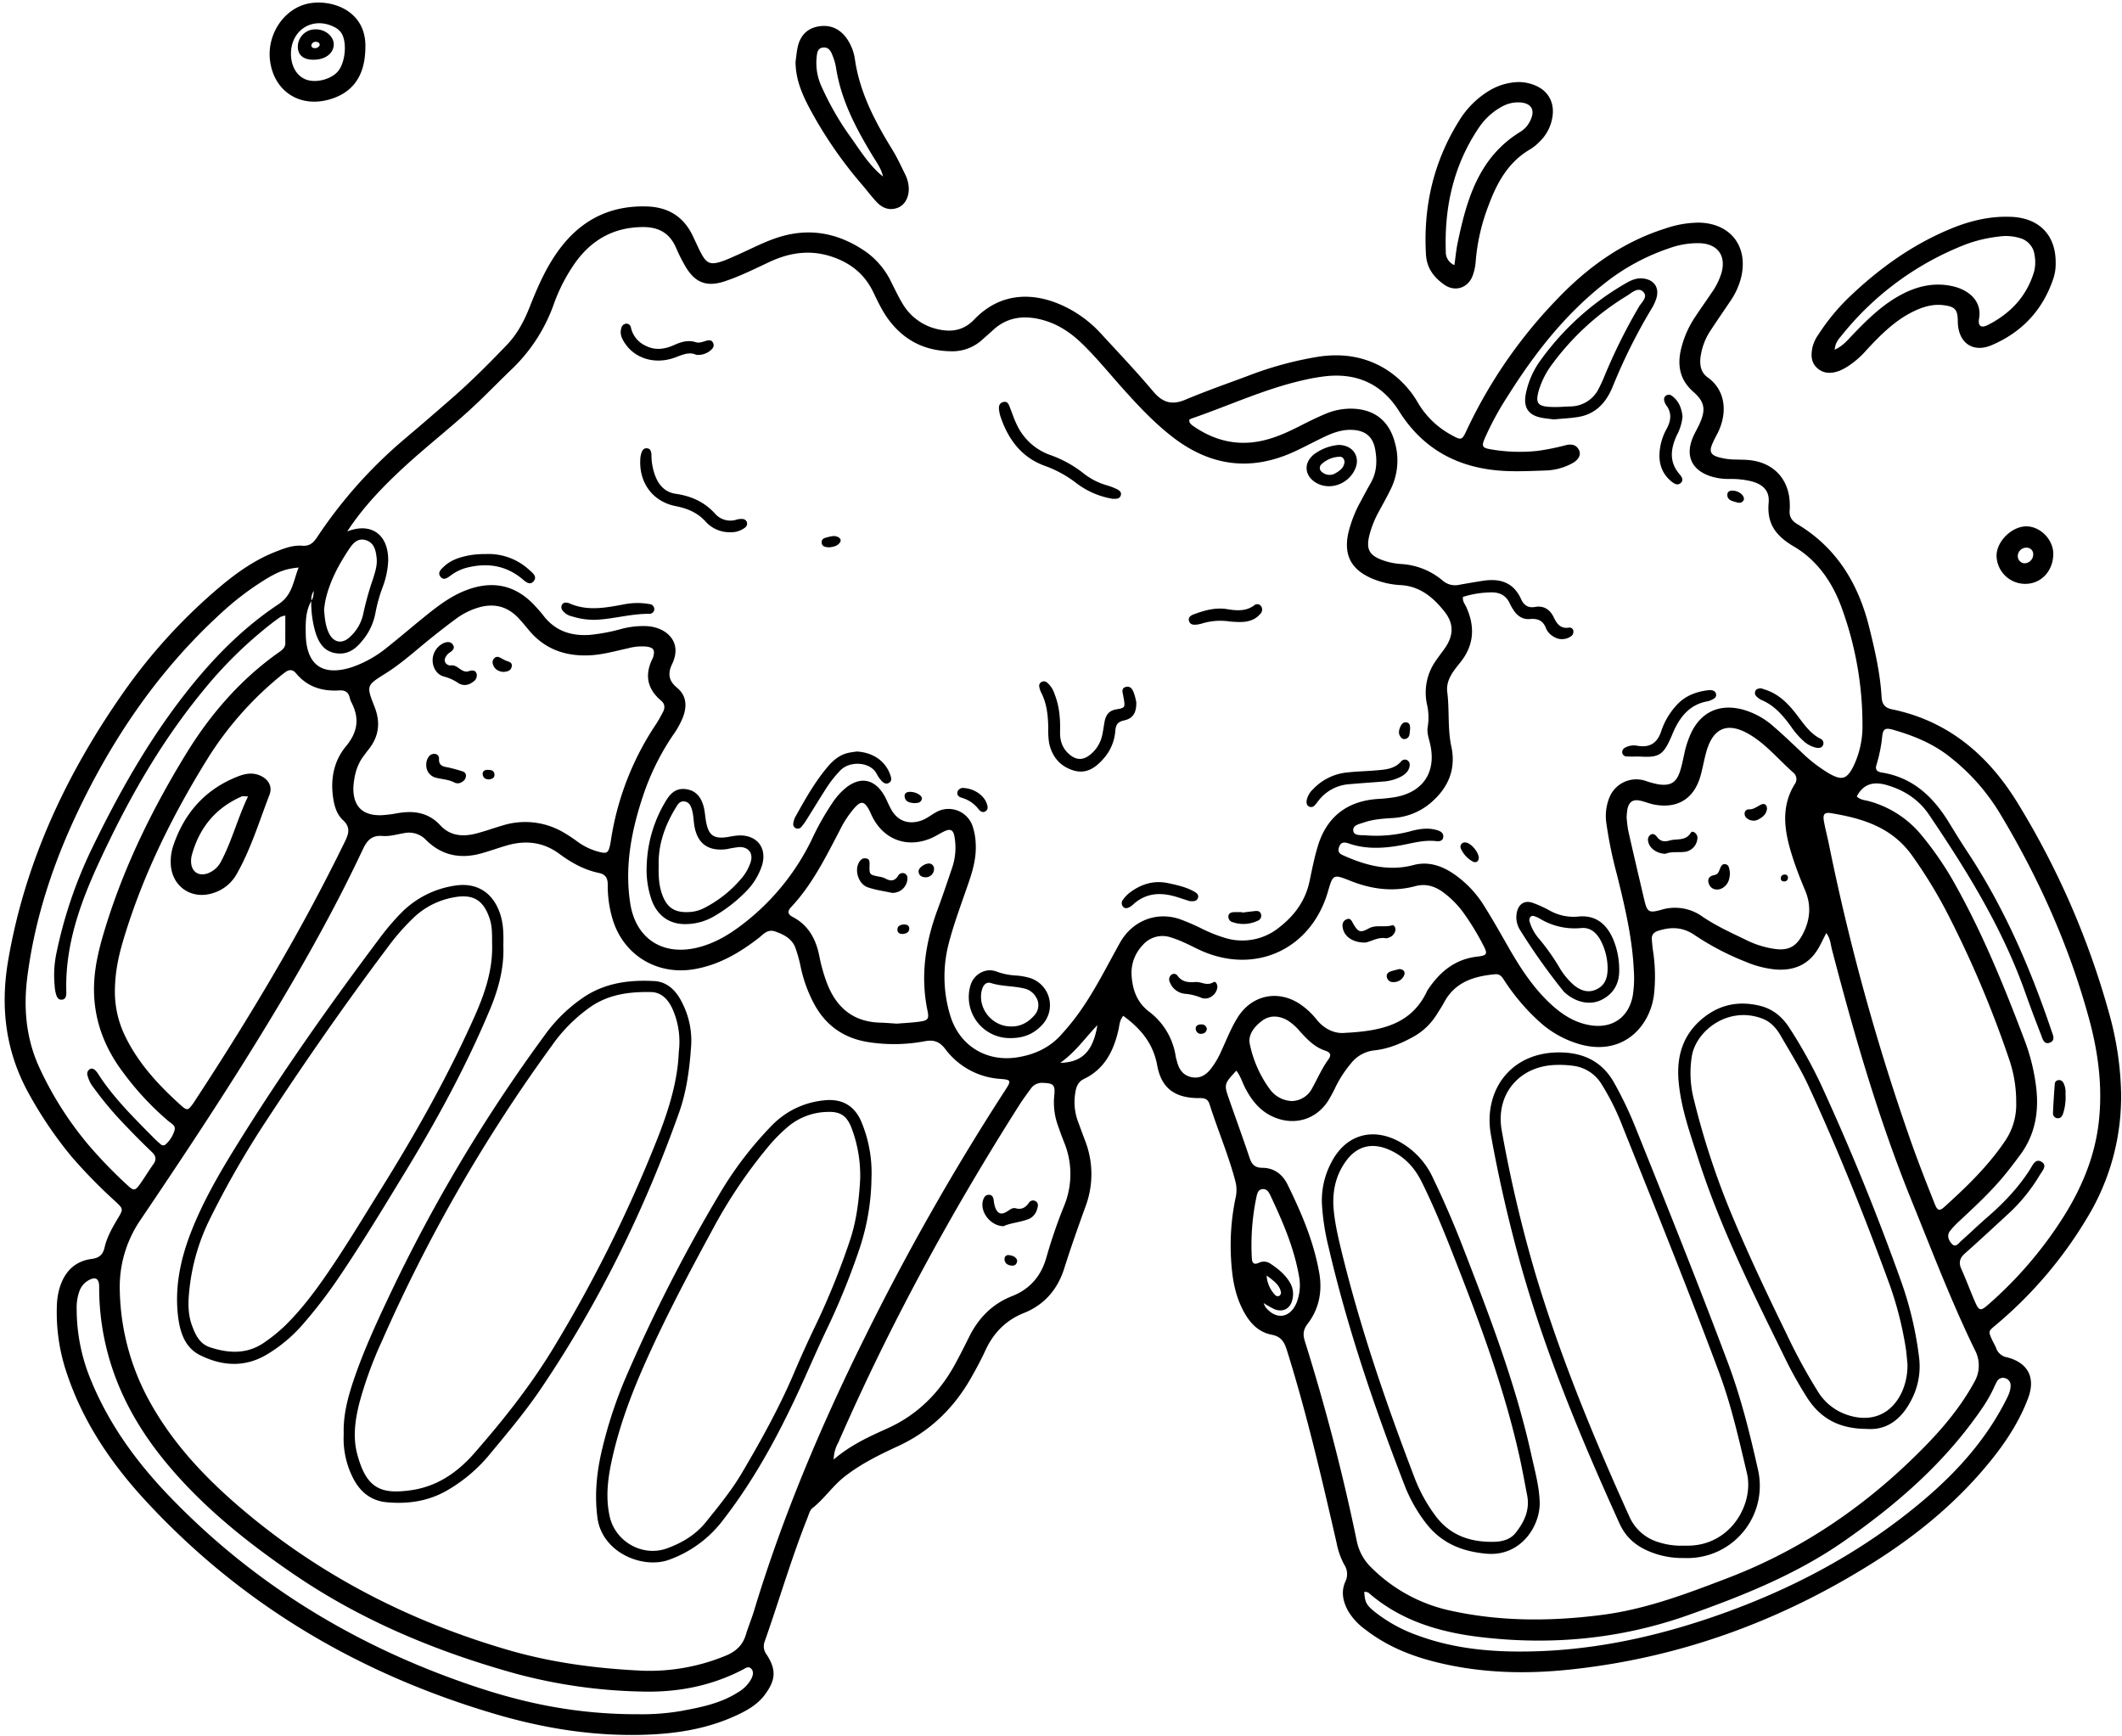 <?xml version="1.0" encoding="UTF-8"?>
<!DOCTYPE svg PUBLIC '-//W3C//DTD SVG 1.0//EN'
          'http://www.w3.org/TR/2001/REC-SVG-20010904/DTD/svg10.dtd'>
<svg height="741.3" preserveAspectRatio="xMidYMid meet" version="1.0" viewBox="-2.0 -1.1 906.3 741.3" width="906.3" xmlns="http://www.w3.org/2000/svg" xmlns:xlink="http://www.w3.org/1999/xlink" zoomAndPan="magnify"
><g data-name="Layer 2"
  ><g
    ><g id="change1_1"
      ><path d="M477.733,432.701c-1.607,1.967-1.594,4.033-2.028,5.937-2.059,9.04-5.916,16.794-14.787,21.042-2.394,1.146-3.293,3.29-3.628,5.723a23.996,23.996,0,0,0,.898,11.835c1.074,2.896,2.114,5.805,3.221,8.688a39.343,39.343,0,0,1,.188,28.268c-3.147,8.716-6.248,17.44-9.032,26.282-2.825,8.973-8.411,15.601-17.292,19.151-7.656,3.06-12.944,8.462-16.387,15.902-1.905,4.117-4.051,8.136-6.31,12.072-7.346,12.8-17.5,22.621-30.993,28.854-7.915,3.656-15.685,7.457-22.682,12.88-5.236,4.058-8.83,9.622-13.99,13.677-1.025.805-1.418,2.491-1.952,3.832-6.933,17.401-12.151,35.397-18.366,53.047a5.761,5.761,0,0,0,.827,5.573c4.185,6.423,3.915,10.773-.628,16.988-3.351,4.585-8.162,7.145-13.155,9.393-12.659,5.699-26.117,7.601-39.831,7.918-21.076.487-41.68-2.848-61.83-8.75-58.096-17.017-108.634-46.624-149.856-91.3-14.65-15.877-26.66-33.576-33.576-54.321a80.552,80.552,0,0,1-4.27-28.418A31.373,31.373,0,0,1,23.307,549.43c2.012-7.091,6.311-11.898,13.832-12.903,3.229-.431,4.806-1.792,5.522-4.89,1.032-4.466,3.286-8.434,5.63-12.348,2.447-4.087,2.395-4.124-.965-7.284a223.612,223.612,0,0,1-18.679-19.067A173.334,173.334,0,0,1,10.572,466.407C.422,448.343-1.982,429.259,1.5,408.973c7.219-42.05,24.841-79.559,49.099-114.217a236.914,236.914,0,0,1,38.954-43.225c7.852-6.813,16.115-13.027,25.891-16.906,3.733-1.481,7.572-2.997,11.592-2.68,3.348.264,4.899-1.36,6.497-3.776a198.798,198.798,0,0,1,37.647-42.13q10.189-8.632,20.235-17.434c8.081-7.059,15.625-14.677,23.057-22.408,4.486-4.667,7.376-10.197,9.756-16.207,3.741-9.445,7.815-18.792,14.353-26.776,9.279-11.329,21.267-16.64,35.862-16.14,8.748.299,15.276,4.164,19.212,12.102,1.291,2.604,2.416,5.293,3.78,7.857,2.347,4.413,4.031,5.098,8.861,3.493,2.405-.799,4.708-1.917,7.033-2.944,5.813-2.567,11.429-5.592,17.538-7.47,13.509-4.153,25.842-1.48,37.21,6.486a34.004,34.004,0,0,1,10.645,12.913c1.477,2.917,2.873,5.886,4.54,8.692a23.264,23.264,0,0,0,15.336,11.309c5.929,1.361,11.079.442,15.463-4.147,11.443-11.978,25.92-11.838,39.05-5.382a51.214,51.214,0,0,1,15.15,11.428c7.503,8.156,15.147,16.201,22.282,24.671,3.998,4.746,7.955,5.938,13.719,3.51,8.7-3.664,17.63-6.786,26.482-10.084a150.87,150.87,0,0,1,30.448-8.294c10.225-1.52,19.909-.102,28.823,5.451a41.229,41.229,0,0,1,13.734,14.497,37.059,37.059,0,0,0,14.482,13.68c3.834,2.121,4.228,2.017,6.082-2.003a206.767,206.767,0,0,1,38.826-56.285C676.106,112.98,691.065,102.22,709.221,96.493a44.667,44.667,0,0,1,14.433-2.519c13.401.292,21.004,10.033,18.047,23.121a31.09,31.09,0,0,1-4.679,10.38c-2.72,4.082-5.543,8.097-8.214,12.211a26.835,26.835,0,0,0-4.568,12.121c-.316,3.291.301,6.258,3.097,8.25,7.655,5.454,8.684,15.129,4.146,24.045a46.589,46.589,0,0,0-2.38,4.899c-1.008,2.734-.349,4.098,2.419,5a26.656,26.656,0,0,0,7.522,1.141c2.179.064,4.373.037,6.532.293,10.052,1.195,16.428,8.135,16.819,18.211a26.742,26.742,0,0,1-.041,3.269c-.225,2.678.987,4.444,3.233,5.788,16.77,10.034,26.049,25.332,30.69,43.863,2.474,9.878,4.745,19.801,5.348,30.004.176,2.98,1.344,4.604,4.375,5.226,24.01,4.929,41.078,19.503,53.562,39.761a349.405,349.405,0,0,1,39.113,89.639,136.685,136.685,0,0,1,5.229,33.856,99.569,99.569,0,0,1-14.549,54.008A179.576,179.576,0,0,1,850.263,564.86c-3.075,2.586-3.102,2.57-1.404,6.293.528,1.157,1.221,2.245,1.672,3.428a5.984,5.984,0,0,0,4.66,3.954c9.007,2.308,12.273,8.749,9.026,17.403-3.678,9.804-9.313,18.478-15.843,26.581-14.063,17.451-31.106,31.549-49.958,43.457-39.959,25.24-83.313,41.083-130.438,45.961-19.636,2.033-39.201,1.375-58.436-3.701-10.294-2.716-19.919-6.857-28.384-13.426a26.466,26.466,0,0,1-7.361-7.932c-2.232-4.037-3.113-8.223-1.217-12.533a7.246,7.246,0,0,0-.422-7.199,31.896,31.896,0,0,1-3.27-9.203c-6.336-27.627-12.739-55.236-21.219-82.317-1.137-3.629-2.453-5.958-6.58-6.753-6.189-1.192-9.888-5.76-12.567-11.179-3.376-6.826-4.393-14.202-4.769-21.676a99.157,99.157,0,0,1,1.935-25.481,14.695,14.695,0,0,0-.007-6.964c-2.927-11.285-7.559-21.99-11.068-33.072-.65-2.053-1.81-2.684-4.027-2.659-10.503.115-16.496-3.913-18.348-13.979C490.514,444.484,485.248,438.209,477.733,432.701ZM536.57,553.084l.025-.021q.532,1.106,1.065,2.212a8.825,8.825,0,0,0,.929,1.946c4.491,5.45,10.369,4.577,13.13-1.888a20.487,20.487,0,0,0,1.019-11.787c-2.138-12.078-7.022-23.228-12.205-34.244-.612-1.301-1.488-2.705-3.179-2.607-2.085.121-2.42,1.96-2.764,3.532a100.325,100.325,0,0,0-1.968,25.438c.078,2.026.385,3.755,3.194,2.434a4.859,4.859,0,0,1,4.725.411c3.491,2.307,6.734,4.964,8.742,8.754a9.565,9.565,0,0,1,.607,6.911c-.907,3.654-4.031,5.25-7.558,3.814a40.468,40.468,0,0,1-4.723-2.666Q537.089,554.203,536.57,553.084Zm-404.48-301.962a6.322,6.322,0,0,0-1.082,4.349c-2.587,4.463-2.502,9.43-2.418,14.302.227,13.166,7.232,18.081,19.747,14.029a48.713,48.713,0,0,0,15.12-8.524c5.13-4.056,10.092-8.325,15.172-12.445,5.794-4.699,11.647-9.337,18.744-11.988,11.01-4.112,20.701-2.176,28.844,6.491,1.367,1.455,2.71,2.948,3.928,4.527,5.028,6.517,11.834,8.721,19.746,8.164A78.325,78.325,0,0,0,263.27,267.519a36.034,36.034,0,0,1,11.335-1.213c7.701.551,15.116,6.451,10.439,16.21-1.923,4.014-1.469,7.13,2.105,10.069,4.026,3.311,4.311,7.744,2.614,12.425a37.894,37.894,0,0,1-4.495,8.079,105.648,105.648,0,0,0-12.517,25.346c-5.024,14.96-8.019,30.223-5.603,46.078,2.293,15.046,13.572,22.571,28.379,19.134,6.863-1.593,12.859-4.977,18.436-9.125a101.014,101.014,0,0,0,30.681-36.988,114.245,114.245,0,0,1,9.112-16.118,28.305,28.305,0,0,1,5.888-6.386c5.785-4.354,11.356-3.492,15.389,2.556,1.399,2.098,2.262,4.545,3.474,6.775,2.77,5.093,7.394,6.822,12.908,4.978,2.286-.765,4.098-2.319,6.157-3.453a10.825,10.825,0,0,1,15.919,6.136,26.209,26.209,0,0,1,1.219,6.959c.338,5.369-.879,10.46-2.563,15.494-2.997,8.958-6.441,17.769-8.839,26.924a56.557,56.557,0,0,0,.555,31.215c3.891,12.852,15.429,19.923,28.671,17.812,7.178-1.144,13.541-3.977,18.556-9.493a104.511,104.511,0,0,0,7.578-9.28c6.814-9.479,11.964-19.932,17.624-30.083,5.189-9.307,15.345-13.546,25.502-10.188a89.591,89.591,0,0,1,9.494,4.101,63.486,63.486,0,0,0,10.118,4.008,25.033,25.033,0,0,0,23.113-4.683c6.502-5.088,11.088-11.422,12.805-19.668,1.037-4.978,2.037-9.986,3.497-14.848,3.753-12.503,12.499-19.285,25.493-20.192a71.013,71.013,0,0,0,7.576-.799c11.974-2.146,17.616-10.734,14.937-22.611-.559-2.477-1.525-4.953-1.034-7.504a24.886,24.886,0,0,0-.384-9.725,23.606,23.606,0,0,1,4.004-18.651c1.133-1.646,2.354-3.23,3.516-4.856,3.966-5.549,4.149-10.734-.101-16.021-4.752-5.913-10.306-10.672-18.54-11.159a36.354,36.354,0,0,1-12.68-2.98c-8.501-3.784-11.667-9.778-9.839-18.86a53.186,53.186,0,0,1,5.525-14.173c1.353-2.573,2.73-5.135,4.172-7.659,2.583-4.519,2.754-9.372,1.87-14.293-.985-5.483-4.237-8.067-9.811-8.331-4.336-.206-8.232,1.229-12.025,3.037-4.263,2.033-8.425,4.282-12.714,6.256-18.44,8.487-35.638,6.269-51.697-6.031-8.131-6.227-15.051-13.67-21.838-21.258-5.692-6.365-11.075-13.01-17.228-18.954-4.917-4.75-10.512-8.415-17.188-10.12-7.662-1.956-14.791-1.093-20.835,4.566-1.459,1.366-2.993,2.65-4.475,3.991a18.835,18.835,0,0,1-13.462,4.939c-11.122-.168-19.983-4.648-26.607-13.587-2.726-3.679-4.612-7.818-6.605-11.897-3.829-7.838-10.139-12.604-18.348-15.15-9.022-2.797-17.603-1.38-25.945,2.531-6.252,2.931-12.433,6.036-19,8.219-7.584,2.521-12.559.723-16.655-6.083a71.718,71.718,0,0,1-4.183-8.26c-2.733-6.252-7.391-8.861-14.212-8.813-12.277.086-21.653,5.327-28.721,15.071a74.056,74.056,0,0,0-9.262,17.853A71.388,71.388,0,0,1,217.05,156.097c-4.859,4.646-9.56,9.456-14.402,14.12-10.086,9.714-21.242,18.214-31.555,27.669-9.258,8.488-17.966,17.479-24.861,28.067l-.053-.051c10.293-4.11,17.796,1.216,17.621,12.543a36.461,36.461,0,0,1-2.358,11.153,67.216,67.216,0,0,0-3.087,11.006,25.692,25.692,0,0,1-5.814,12.141c-2.906,3.616-6.448,5.923-11.305,5.076-4.987-.869-7.178-4.611-8.527-8.949a45.506,45.506,0,0,1-1.777-13.462c1.034-1.279.953-2.839,1.098-4.345l.179-.443ZM272.612,712.382a85.25,85.25,0,0,0,35.659-6.562c4.109-1.739,6.953-4.431,8.269-8.776,1.052-3.475,2.469-6.839,3.521-10.314,12.142-40.119,28.405-78.579,46.981-116.08a1047.614,1047.614,0,0,1,60.538-106.585c2.373-3.647,2.189-4.076-2.158-4.406A31.959,31.959,0,0,1,401.7,446.849c-2.494-3.225-4.949-4.021-8.81-3.277a70.677,70.677,0,0,1-23.326.463c-10.659-1.497-18.586-6.792-23.769-16.249a59.599,59.599,0,0,1-5.791-15.807,59.782,59.782,0,0,0-2.316-8.386c-1.492-3.889-4.914-5.611-8.634-6.908-3.284-1.145-5.048,1.262-7.139,2.874-8.3,6.396-17.163,11.554-27.717,13.273-16.032,2.612-30.369-6.424-34.743-22.034a49.776,49.776,0,0,1-1.894-14.003c.029-2.721-.811-4.492-3.696-5.086-6.357-1.308-11.866-4.403-17.042-8.224-6.789-5.012-14.315-5.856-22.283-3.553-3.664,1.059-7.258,2.36-10.93,3.39-8.919,2.502-16.951.954-23.637-5.705a10.088,10.088,0,0,0-9.439-2.924c-3.043.513-6.157,1.466-9.152,1.209-4.782-.41-6.707,2.076-8.493,5.876-13.388,28.49-29.073,55.72-45.59,82.487-15.747,25.52-32.342,50.495-49.124,75.333a50.704,50.704,0,0,0-9.005,30.739A101.937,101.937,0,0,0,62.35,598.201c10.007,17.843,23.913,32.38,39.403,45.492,33.4,28.272,71.496,47.68,113.394,59.862C233.917,709.014,253.15,711.483,272.612,712.382ZM622.82,253.805c-.209,1.962.762,2.927,1.287,4.052,3.969,8.495,3.554,16.538-2.466,23.991-3.005,3.72-6.16,7.561-5.517,12.632.98,7.724.082,15.544,1.737,23.236,1.91,8.881-.773,16.501-7.372,22.739a27.411,27.411,0,0,1-17.566,7.771c-4.174.263-8.37.52-12.348,1.897-1.934.669-5.006,1.121-4.583,3.668.341,2.053,3.287,1.706,5.225,1.832a56.467,56.467,0,0,0,18.903-1.669c3.859-1.068,7.829-1.745,11.815-.491,1.47.462,2.779,1.309,2.454,3.073-.293,1.591-1.768,1.714-3.054,1.563-5.177-.608-10.058.884-15.06,1.785-7.359,1.326-14.804,1.76-22.072-.733-1.966-.675-3.534-.838-4.321,1.569-.817,2.502.918,3.076,2.669,3.843,9.35,4.093,18.865,6.475,29.125,3.755,6.002-1.591,11.485.056,16.586,3.357a45.794,45.794,0,0,1,13.844,14.454c3.474,5.536,6.689,11.237,9.933,16.915,4.974,8.706,10.356,17.112,17.684,24.071,5.086,4.829,10.764,8.642,17.927,9.678,9.177,1.328,16.066-3.593,17.707-12.766a48.433,48.433,0,0,0,.436-10.87c-.661-13.883-3.872-27.312-7.191-40.72a182.163,182.163,0,0,1-4.514-21.865,21.183,21.183,0,0,1,1.333-11.219,12.37,12.37,0,0,1,15.298-7.012,37.925,37.925,0,0,0,5.768,1.54c5.077.68,7.492-.835,9.07-5.674.785-2.409,1.249-4.926,1.802-7.407a41.757,41.757,0,0,1,2.862-8.791c4.216-8.939,11.892-12.568,21.545-10.246a32.951,32.951,0,0,1,13.78,7.443c3.993,3.431,7.79,7.091,11.629,10.697a63.542,63.542,0,0,0,12.037,9.321c5.457,3.087,7.568,2.462,10.375-3.063a39.409,39.409,0,0,0,3.868-17.959,145.28,145.28,0,0,0-8.664-49.146c-3.872-10.99-10.38-20.75-20.561-26.729-7.617-4.474-11.671-9.611-10.843-18.706.466-5.115-2.392-7.899-7.491-9.216a36.898,36.898,0,0,0-9.193-.963,25.412,25.412,0,0,1-8.578-1.306c-7.559-2.697-10.25-8.495-7.28-16.012.865-2.188,2.131-4.214,3.094-6.367,2.667-5.966,2.146-9.249-2.719-13.53-5.359-4.716-6.829-10.444-5.48-17.214a41.902,41.902,0,0,1,6.374-14.945c2.3-3.488,4.738-6.884,7.056-10.36a28.977,28.977,0,0,0,4.077-8.284c2.014-7.295-1.562-12.265-9.04-12.66a35.565,35.565,0,0,0-13.365,2.177,91.082,91.082,0,0,0-26.766,14.369c-17.346,13.437-30.616,30.4-42.18,48.822a126.331,126.331,0,0,0-9.852,18.196c-1.306,3.116-.888,3.827,2.412,4.41a72.148,72.148,0,0,0,20.082.726,98.184,98.184,0,0,0,12.27-2.47c2.234-.523,4.432-.285,5.591,2.14.952,1.994-.12,4.1-2.946,5.643a25.44,25.44,0,0,1-11.493,3.052c-5.627.181-11.273.465-16.888.209-19.391-.885-34.948-8.732-45.508-25.517-7.182-11.416-17.646-16.345-31.013-14.998a84.128,84.128,0,0,0-10.188,1.791c-16.374,3.728-31.583,10.868-47.382,16.285a5.418,5.418,0,0,0-1.075.58c.111.774.077.998.172,1.121a5.722,5.722,0,0,0,1.075,1.203c9.034,6.421,18.916,9.026,29.91,6.61,5.915-1.3,11.327-3.845,16.68-6.579,3.394-1.733,6.827-3.412,10.34-4.883a27.595,27.595,0,0,1,11.15-2.233c9.712.153,16.083,5.156,18.533,14.544a27.698,27.698,0,0,1-1.701,19.658c-1.505,3.103-3.192,6.119-4.841,9.151a43.632,43.632,0,0,0-4.46,11.092c-1.28,5.618.105,8.122,5.43,10.149a28.51,28.51,0,0,0,7.965,1.732,30.266,30.266,0,0,1,17.954,7.043,7.986,7.986,0,0,0,7.074,1.855c3.394-.611,6.793-1.2,10.201-1.722,7.157-1.097,12.987.606,16.229,7.765,1.159,2.559,2.938,3.966,6.034,3.409,3.718-.668,6.37,1.138,7.935,4.398,1.359,2.833,2.914,5.022,6.562,4.43a1.61,1.61,0,0,1,1.845,1.582,2.343,2.343,0,0,1-1.243,2.263,6.594,6.594,0,0,1-7.22.004,7.238,7.238,0,0,1-3.237-3.588c-1.243-3.222-3.444-4.237-6.814-3.929-3.145.287-5.565-1.35-7.203-4.055a20.667,20.667,0,0,1-1.347-2.367c-1.695-3.879-4.74-5.179-8.795-4.943A41.979,41.979,0,0,0,622.82,253.805ZM777.991,397.351c-1.075,2.118-1.936,3.883-2.856,5.616-4.058,7.64-10.573,10.63-18.986,9.928a43,43,0,0,1-12.611-3.29A113.322,113.322,0,0,1,721.841,398.265c-5.058-3.479-9.978-3.647-15.478-1.917-2.102.661-3.062,1.77-2.865,3.906.15,1.627.27,3.261.528,4.872a71.59,71.59,0,0,1,.501,17.397c-1.176,13.945-12.681,27.528-31.52,22.404a43.363,43.363,0,0,1-17.89-10.031,89.566,89.566,0,0,1-14.427-16.99c-.98-1.475-1.802-3.174-4.133-2.959-9.053.836-17.144,3.321-21.815,12.075-.939,1.76-2.062,3.423-3.12,5.117a27.336,27.336,0,0,1-10.187,9.622c-5.139,2.826-10.516,5.051-16.372,5.685a14.717,14.717,0,0,0-10.142,5.667,50.539,50.539,0,0,0-6.28,9.533,69.868,69.868,0,0,1-3.321,6.251c-5.236,8.156-14.453,10.851-23.354,7.022-5.665-2.436-9.22-6.872-12.011-12.136-1.325-2.498-2.07-5.33-3.917-7.656-5.242,5.639-5.313,5.856-3.13,12.102,2.936,8.403,5.989,16.766,8.812,25.206.931,2.784,2.301,4.159,5.413,4.174,5.01.024,8.612,2.734,10.772,7.132,5.939,12.094,11.241,24.445,13.554,37.831,1.36,7.87-.091,15.305-4.983,21.669-1.96,2.549-2.042,4.698-1.147,7.496a880.985,880.985,0,0,1,22.177,85.417,21.664,21.664,0,0,0,6.236,11.224,68.07,68.07,0,0,0,34.045,18.404c21.389,4.667,42.893,4.535,64.494,1.748,18.752-2.419,36.202-9.065,53.709-15.766,32.143-12.303,59.724-31.358,83.712-55.766,8.275-8.419,15.853-17.503,21.56-27.966a13.983,13.983,0,0,0,.228-13.565c-10.118-20.763-18.324-42.344-26.998-63.715-14.172-34.913-24.606-71.041-34.098-107.456C779.828,402.105,779.772,399.68,777.991,397.351ZM47.068,422.483a43.234,43.234,0,0,0,4.42,18.986c5.662,11.636,14.293,20.919,23.789,29.455,2.651,2.383,3.045,2.166,5.089-.605.43-.584.805-1.208,1.203-1.815,14.027-21.415,27.518-43.162,40.141-65.436q12.487-22.034,23.609-44.793c1.685-3.438,2.422-6.162-.855-9.165-2.434-2.231-3.517-5.483-4.066-8.762-1.387-8.28.005-16.282,5.294-22.649,5.137-6.184,5.951-12.058,2.365-18.924a9.45,9.45,0,0,1-.717-2.054c-.594-2.341-2.103-3.124-4.443-2.98-7.279.448-13.659-1.499-18.47-7.319-1.479-1.789-3.068-1.631-4.746-.346-.864.662-1.723,1.333-2.559,2.03a143.979,143.979,0,0,0-30.397,34.666c-14.788,23.822-27.234,48.804-35.496,75.717C48.984,405.798,47.091,413.166,47.068,422.483Zm101.869-87.629c-.294,8.324,3.858,12.513,12.232,12.167a58.595,58.595,0,0,0,7.008-.915c6.833-1.12,12.919-.134,17.921,5.288,4.136,4.484,9.548,4.908,15.131,3.493,3.866-.98,7.628-2.365,11.462-3.48a32.328,32.328,0,0,1,25.793,2.86,69.031,69.031,0,0,1,6.355,4.198,26.978,26.978,0,0,0,8.814,4.169c3.52.945,4.132.554,4.913-2.876.161-.707.257-1.429.37-2.147a122.2,122.2,0,0,1,19.183-49.357c1.103-1.658,2.05-3.425,2.987-5.186.947-1.779.952-3.525-.713-4.921-6.007-5.041-7.151-11.052-3.682-18.021a4.987,4.987,0,0,0,.366-1.025c.646-2.625.003-3.622-2.795-4.059a22.11,22.11,0,0,0-8.092.723c-5.498,1.181-10.925,2.771-16.591,3.001-10.19.413-18.947-2.647-25.643-10.665-1.512-1.81-3.002-3.648-4.626-5.354-4.888-5.136-10.768-6.363-17.449-4.254a31.098,31.098,0,0,0-9.173,4.695q-5.687,4.21-11.188,8.67c-6.202,5.029-12.123,10.42-18.918,14.681-8.061,5.055-8.225,5.102-4.666,14.112,2.661,6.736,1.956,12.757-2.576,18.369-.684.847-1.302,1.747-1.967,2.61C150.387,325.527,149.304,330.069,148.937,334.853Zm642.095,4.15c1.469,1.579,3.611,1.558,5.463,2.106a44.004,44.004,0,0,1,22.406,14.729,139.186,139.186,0,0,1,12.753,18.314c12.607,21.995,22.107,45.389,31.058,69.022a85.4,85.4,0,0,1,4.929,20.077c1.264,10.495-.468,20.296-6.9,28.944-2.492,3.351-5.012,6.692-7.713,9.873-5.539,6.521-11.816,12.325-18.058,18.158a36.505,36.505,0,0,0-4.113,4.342c-1.486,1.938-.617,4.001.727,5.471,1.705,1.865,2.903-.227,3.987-1.177,3.689-3.233,7.195-6.675,10.905-9.884,7.046-6.095,13.457-12.72,18.496-20.622,1.164-1.825,2.422-5.087,5.18-3.16,2.323,1.623-.082,3.944-1.093,5.702a73.672,73.672,0,0,1-14.194,17.159c-5.866,5.432-11.734,10.865-17.711,16.173-2.253,2.001-2.665,3.979-1.422,6.719,2.025,4.465,3.701,9.087,5.652,13.588,1.88,4.335,2.477,4.43,6.087,1.226a171.153,171.153,0,0,0,32.371-38.074c7.54-12.204,12.891-25.169,14.53-39.576,1.714-15.064-.215-29.764-4.165-44.23-8.383-30.7-21.237-59.512-37.55-86.785a89.02,89.02,0,0,0-23.085-25.882c-6.954-5.208-14.874-8.336-23.121-10.697-3.222-.922-4.204-.325-4.552,2.733a63.55,63.55,0,0,1-2.455,12.267c-.693,2.162.333,2.981,2.303,3.296,13.304,2.127,21.99,10.442,28.701,21.424,2.558,4.185,5.13,8.366,7.836,12.456,15.66,23.671,26.795,49.468,35.854,76.237.603,1.781,1.893,4.275-.667,5.226-2.629.976-3.152-1.833-3.829-3.564-2.316-5.921-4.56-11.873-6.681-17.866-9.73-27.493-24.922-52.041-41.142-76.001-4.286-6.331-10.506-10.409-17.971-12.566C798.278,332.552,793.905,333.537,791.032,339.003ZM119.852,261.77a10.909,10.909,0,0,0-2.073.587c-1.194.824-2.364,1.684-3.518,2.563a180.417,180.417,0,0,0-30.2,29.782c-15.845,19.404-28.505,40.825-39.399,63.252-9.856,20.29-18.976,40.955-18.346,64.318.038,1.423.011,3.317-1.767,3.526-2.089.245-2.466-1.756-2.875-3.325a17.559,17.559,0,0,1-.338-2.701,46.045,46.045,0,0,1,.82-14.093,191.087,191.087,0,0,1,14.785-43.768C48.42,338.125,61.276,315.195,77.68,294.379,89,280.013,101.698,267.037,116.966,256.922c5.981-3.962,6.259-9.836,8.589-15.659-5.424.526-8.438,1.605-13.947,4.917a123.456,123.456,0,0,0-19.881,15.208c-25.495,23.465-44.755,51.443-59.74,82.509-11.046,22.899-19.044,46.76-22.302,72.067-1.702,13.216-.622,26.1,4.937,38.418A146.06,146.06,0,0,0,35.84,487.896a200.767,200.767,0,0,0,16.673,17.223c2.528,2.385,3.228,2.277,5.161-.397,2.021-2.795,3.768-5.789,5.784-8.589,1.446-2.007,1.215-3.528-.545-5.217-3.669-3.523-7.279-7.114-10.776-10.807a147.439,147.439,0,0,1-14.083-16.62,13.757,13.757,0,0,1-2.675-5.314,2.278,2.278,0,0,1,1.133-2.775c.96-.444,1.743.132,2.394.797a8.134,8.134,0,0,1,.992,1.294c6.641,10.324,15.368,18.833,23.918,27.494a35.392,35.392,0,0,0,2.819,2.562,1.459,1.459,0,0,0,1.989.16,12.793,12.793,0,0,0,3.978-6.36c.386-1.884-1.53-2.74-2.744-3.744a122.242,122.242,0,0,1-18.934-20.278c-8.658-11.328-13.346-24.021-12.72-38.509.349-8.085,2.342-15.766,4.686-23.432,8.082-26.422,20.161-51.009,34.533-74.478,10.43-17.031,23.36-31.946,39.822-43.536,1.391-.979,2.624-1.931,2.613-3.836C119.837,269.778,119.852,266.02,119.852,261.77ZM859.111,469.642a55.495,55.495,0,0,0-3.106-18.656A456.071,456.071,0,0,0,830.944,391.32a203.04,203.04,0,0,0-16.26-27.008c-8.598-12.109-21.098-15.922-34.608-18.143-2.855-.469-3.611.454-3.089,3.416.566,3.213,1.421,6.375,2.08,9.573a957.354,957.354,0,0,0,35.528,128.445c3.047,8.543,6.37,16.991,9.723,25.421,1.188,2.989,2.021,3.184,4.3,1.121,9.294-8.412,18.307-17.1,25.422-27.534A27.553,27.553,0,0,0,859.111,469.642ZM572.095,440.005c15.766-.785,28.851-3.494,35.551-18.177a3.408,3.408,0,0,1,.311-.446c5.085-7.555,11.539-12.903,21.036-13.968,4.244-.476,4.437-1.201,2.539-4.796a110.37,110.37,0,0,0-8.187-13.502,40.452,40.452,0,0,0-9.126-9.284c-3.586-2.567-7.366-3.677-11.794-2.494-9.489,2.535-18.669,1.317-27.722-2.298-7.331-2.927-7.399-2.756-9.548,4.625-7.109,24.424-30.592,35.485-53.842,25.334-2.495-1.089-4.889-2.409-7.379-3.51a50.963,50.963,0,0,0-6.086-2.345,11.129,11.129,0,0,0-11.9,3.477,17.016,17.016,0,0,0-4.669,12.449c.317,6.246,2.221,11.804,7.365,15.757a29.403,29.403,0,0,1,11.489,19.131c.149.892.436,1.763.674,2.639.872,3.209,2.662,5.585,6.07,6.299,3.413.716,6.009-.788,8.111-3.331a36.268,36.268,0,0,0,4.685-7.961c2.225-4.771,4.114-9.717,6.919-14.195,6.103-9.743,17.484-12.031,26.943-5.5a31.532,31.532,0,0,1,6.732,6.324C563.753,438.604,568.256,440.328,572.095,440.005ZM354.066,622.18c7.358-6.282,15.122-9.763,22.865-13.248,12.945-5.825,22.364-15.304,29.076-27.637,2.084-3.829,4.041-7.729,5.985-11.632,3.968-7.963,9.883-13.963,18.181-17.221,7.959-3.125,12.633-8.848,14.836-16.898a214.159,214.159,0,0,1,7.448-21.632,35.658,35.658,0,0,0,.055-27.113c-.942-2.362-1.805-4.757-2.644-7.157a29.229,29.229,0,0,1-1.6-12.869c.48-4.559-.311-5.287-4.856-5.437a5.735,5.735,0,0,0-5.153,2.47c-1.716,2.344-3.451,4.684-5.006,7.135-29.255,46.1-55.334,93.905-77.208,143.964A15.45,15.45,0,0,0,354.066,622.18ZM692.718,348.193c.21,1.601.327,3.794.804,5.906,2.158,9.566,4.404,19.112,6.645,28.66,1.325,5.643,1.873,6.192,7.385,4.662a20.065,20.065,0,0,1,17.606,2.954c5.878,4,12.359,6.912,18.733,9.998a39.685,39.685,0,0,0,12.459,3.809c5.633.691,8.851-1.15,11.515-6.183,3.248-6.137,3.851-12.331,1.095-18.87-2.114-5.015-4.098-10.113-5.708-15.307-3.132-10.101-4.755-20.231,1.25-30.017a3.586,3.586,0,0,0-.567-4.951c-6.128-5.386-11.341-11.835-18.415-16.12-9.496-5.753-15.884-3.22-18.816,7.433-.915,3.325-1.485,6.745-2.419,10.064-2.76,9.802-9.893,14.179-19.886,12.229-1.951-.381-3.82-1.169-5.762-1.617-3.116-.72-4.844.385-5.56,3.522A32.245,32.245,0,0,0,692.718,348.193ZM381.076,436.044c3.15-.265,6.425-.403,9.657-.851,3.583-.496,4.141-1.149,3.411-4.638-3.12-14.914-.913-29.242,4.325-43.315,2.216-5.955,4.224-11.99,6.269-18.008a26.736,26.736,0,0,0,.938-12.924c-.489-3.087-1.779-3.66-4.517-2.321-1.955.956-3.793,2.176-5.798,2.998-10.089,4.136-19.901.432-24.785-9.273-.571-1.135-1.023-2.337-1.663-3.43-1.88-3.21-3.199-3.365-5.808-.542a43.39,43.39,0,0,0-6.32,9.503c-6.071,11.582-11.818,23.37-20.907,33.042-1.646,1.751-1.513,3.052.72,4.218,6.661,3.478,9.842,9.385,11.298,16.472a69.935,69.935,0,0,0,3.598,12.55c4.121,10.056,11.283,15.784,22.394,16.09C376.245,435.679,378.598,435.892,381.076,436.044Zm-110.243,294.915a97.881,97.881,0,0,0,18.214-1.416c8.41-1.569,16.793-3.222,24.165-7.961a14.867,14.867,0,0,0,5.67-5.741c.672-1.352,1.111-2.863.124-4.13-1.251-1.607-2.637-.383-3.868.253-13.396,6.925-27.765,9.697-42.683,9.315a223.716,223.716,0,0,1-54.374-7.702c-33.615-9.353-65.571-22.564-94.575-42.382-20.044-13.696-38.851-28.723-54.429-47.504-12.726-15.344-22.056-32.379-26.29-52.019a108.944,108.944,0,0,1-2.435-23.259c.006-3.657-1.663-4.452-4.781-2.624a8.665,8.665,0,0,0-3.679,4.579,20.753,20.753,0,0,0-1.145,7.495,79.265,79.265,0,0,0,6.447,31.281c7.592,18.21,18.994,33.905,32.499,48.05,36.64,38.377,80.75,65.005,130.86,81.831C222.168,726.285,244.341,731.033,270.833,730.959Zm309.836-52.234c.282,4.307.838,5.522,4.241,8.316a64.038,64.038,0,0,0,19.023,10.425c13.313,4.851,27.171,6.562,41.219,6.71,28.837.304,56.693-5.302,83.876-14.582,33.677-11.496,64.678-27.855,91.776-51.137,13.746-11.81,25.605-25.229,33.889-41.532.991-1.951,2.001-3.899,2.018-6.151a3.134,3.134,0,0,0-2.284-3.323,2.922,2.922,0,0,0-3.635,1.615,20.14,20.14,0,0,0-.985,1.943c-2.497,5.705-6.106,10.687-9.821,15.646-15.108,20.166-34.032,36.201-54.549,50.484-20.326,14.15-43.131,23.23-66.263,31.444-28.907,10.264-58.746,13.058-89.138,9.396-17.189-2.071-33.454-6.874-46.997-18.431A2.7,2.7,0,0,0,580.669,678.725Zm-30.985-209.627a10.015,10.015,0,0,0,8.781-5.564c2.289-4.106,4.145-8.456,6.941-12.278,1.335-1.825.712-2.985-1.299-3.638-4.495-1.458-7.664-4.671-10.719-8.054a22.546,22.546,0,0,0-5.664-5.023c-3.63-1.986-7.479-2.169-10.765.329-3.203,2.436-6.12,5.898-5.126,10.113a49.672,49.672,0,0,0,8.602,19.191A12.24,12.24,0,0,0,549.684,469.098ZM136.406,259.096c.272,3.729.586,7.005,1.989,10.01,2.012,4.312,5.77,5.017,9.202,1.669a18.468,18.468,0,0,0,5.563-9.819,126.77,126.77,0,0,1,4.092-14.673c.918-2.939,1.95-5.926,1.61-9.054-.337-3.094-.914-6.333-4.35-7.566-3.736-1.34-5.879,1.383-7.555,3.919-4.318,6.53-8.018,13.407-9.833,21.121C136.751,256.287,136.594,257.921,136.406,259.096Zm330.29,177.598c-5.077,5.215-9.166,11.336-15.863,16.095C460.278,452.542,464.839,447.787,466.697,436.694Zm72.275,106.925a13.139,13.139,0,0,0,3.511,8.171,1.516,1.516,0,0,0,1.912.491,1.678,1.678,0,0,0,.621-1.908C544.317,547.577,542.206,545.99,538.972,543.619Z"
        /><path d="M875.968,111.103a19.807,19.807,0,0,1-.894,6.452c-4.443,13.583-13.417,23.185-26.414,28.735-8.214,3.508-14.424-1.16-14.489-10.167-.036-5.013-1.141-6.293-6.176-6.907-4.491-.547-8.648.707-12.633,2.62-8.033,3.858-14.156,10.086-20.115,16.472a37.902,37.902,0,0,1-8.182,7.13,22.794,22.794,0,0,1-3.369,1.772c-3.433,1.318-6.87,1.415-9.7-1.243-2.688-2.524-2.55-5.868-1.797-9.169a17.137,17.137,0,0,1,2.644-5.35,88.702,88.702,0,0,1,13.593-16.28c12.628-11.976,26.622-21.945,42.795-28.612,8.31-3.426,16.901-5.472,25.999-5.04C869.002,92.077,876.063,99.379,875.968,111.103Zm-94.369,37.141c3.704-1.75,5.595-4.213,7.703-6.407,6.295-6.552,12.733-12.919,20.895-17.21,6.795-3.573,13.923-5.19,21.541-3.545,6.948,1.5,12.867,6.263,11.512,13.903-.566,3.19.908,4.147,3.78,2.686,9.598-4.881,16.558-12.205,19.706-22.71a16.134,16.134,0,0,0,.231-7.024,8.544,8.544,0,0,0-6.33-7.381,20.665,20.665,0,0,0-9.149-.607,59.443,59.443,0,0,0-13.732,3.244,126.251,126.251,0,0,0-53.304,39.101C783.261,143.77,781.814,145.234,781.599,148.245Z"
        /><path d="M646.259,33.95a18.133,18.133,0,0,1,6.938,1.247c5.823,2.208,8.757,7.151,7.88,13.359A18.55,18.55,0,0,1,655.443,59.5a20.197,20.197,0,0,1-3.792,3.093c-9.409,5.427-14.246,14.213-17.859,23.944a85.222,85.222,0,0,0-5.514,23.809,22.197,22.197,0,0,1-1.341,6.369c-2.008,5.204-7.506,6.962-12.048,3.785-4.46-3.12-7.54-7.092-7.869-12.978-1.152-20.568,3.272-39.699,14.25-57.199a38.241,38.241,0,0,1,12.618-12.601A25.345,25.345,0,0,1,646.259,33.95Zm-27.095,78.175c.511-3.593.765-6.474,1.347-9.286,3.891-18.777,9.074-36.838,26.96-47.737a11,11,0,0,0,3.964-4.414c2.466-4.747.693-7.864-4.596-8.07a14.056,14.056,0,0,0-7.318,1.79,27.889,27.889,0,0,0-9.96,9.1c-10.733,15.954-14.711,33.745-14.06,52.741A6.014,6.014,0,0,0,619.164,112.125Z"
        /><path d="M337.76,25.403c.304-2.15.47-4.33.941-6.442,1.041-4.668,3.838-7.838,8.624-8.733,5.12-.958,9.309.867,12.324,5.102a20.811,20.811,0,0,1,3.51,9.079c2.094,14.17,8.591,26.451,15.962,38.42,2.086,3.386,3.749,7.039,5.508,10.618a14.22,14.22,0,0,1,1.502,5.758c.145,3.908-1.705,7.316-4.764,8.442-3.48,1.281-6.485.138-8.889-2.412-2.236-2.371-4.198-4.999-6.316-7.483a180.337,180.337,0,0,1-22.446-32.695C339.404,36.897,337.903,31.553,337.76,25.403Zm37.452,48.941-.064.059c-.7-3.485-2.827-6.267-4.603-9.207-7.079-11.723-13.416-23.737-15.497-37.529a23.915,23.915,0,0,0-1.339-4.71c-.707-1.898-1.591-3.957-4.048-3.77-2.686.204-2.689,2.588-2.912,4.535a24.148,24.148,0,0,0,2.39,12.699A121.485,121.485,0,0,0,361.421,57.61C365.62,63.493,369.406,69.767,375.212,74.344Z"
        /><path d="M154.045,19.451q-.223,17.813-15.707,22.022c-12.721,3.443-23.552-3.915-25.044-17.013-1.295-11.371,6.6-22.916,17.919-24.292C141.308-1.059,154.635,4.334,154.045,19.451Zm-31.776,2.671c.071,5.276,2.674,9.486,6.702,10.843,4.539,1.528,11.245-.488,13.788-4.147,2.975-4.279,3.412-12.602.852-16.086a7.861,7.861,0,0,0-2.947-2.348C131.475,5.801,122.129,11.759,122.269,22.122Z"
        /><path d="M874.953,235.464c-.058,7.338-5.261,12.846-12.064,12.771a12.233,12.233,0,0,1-12.169-12.139c.109-6.22,6.73-12.565,12.952-12.412C869.592,223.83,875.001,229.478,874.953,235.464Zm-12.366,3.988a3.8,3.8,0,0,0,3.795-3.833,2.75,2.75,0,0,0-2.644-2.833,3.666,3.666,0,0,0-3.955,3.472A3.07,3.07,0,0,0,862.587,239.452Z"
        /><path d="M274.229,368.019a55.991,55.991,0,0,1,8.025-26.855c1.957-3.346,4.372-5.827,8.668-5.262,4.421.581,6.567,3.551,7.608,7.496.505,1.914.622,3.929.943,5.894,1.049,6.417,3.326,8.049,9.683,7.001a29.971,29.971,0,0,1,4.838-.637c7.568.008,11.657,5.542,9.457,12.812a28.216,28.216,0,0,1-7.14,11.453,62.771,62.771,0,0,1-13.803,10.54,24.22,24.22,0,0,1-10.373,3.024c-7.468.562-13.036-2.962-15.734-9.973A39.305,39.305,0,0,1,274.229,368.019Zm5.088.536c-.112,4.614.125,8.584,1.521,12.408,2.027,5.551,5.28,7.689,11.215,7.436a15.593,15.593,0,0,0,6.796-1.78,51.541,51.541,0,0,0,16.041-12.857,20.579,20.579,0,0,0,3.69-6.634c1.206-3.777-.783-6.544-4.787-6.495a46.916,46.916,0,0,0-5.351.889c-8.151,1.069-12.856-2.517-13.979-10.614-.249-1.794-.302-3.63-.719-5.381-.462-1.937-1.077-4.093-3.472-4.38-2.188-.262-3.038,1.678-3.965,3.209C281.695,351.973,279.055,360.16,279.317,368.555Z"
        /><path d="M483.312,298.838c.06,4.461-1.402,6.888-5.235,7.715-2.716.586-3.509,1.871-3.724,4.371a20.021,20.021,0,0,1-4.587,11.435c-3.428,4.061-7.497,7.254-13.152,5.593-5.847-1.717-9.407-5.981-10.579-11.979a38.2,38.2,0,0,1-.332-6.505c-.104-5.112-.614-10.127-3.002-14.779a9.008,9.008,0,0,1-.843-2.557,1.858,1.858,0,0,1,.8-1.898,2.061,2.061,0,0,1,2.517.128,10.585,10.585,0,0,1,3.229,4.94c2.062,5.145,2.497,10.547,2.348,16.022-.099,3.607.811,6.794,3.542,9.339,3.216,2.997,6.301,3.126,9.65.247a14.447,14.447,0,0,0,4.739-7.765c.458-1.934.693-3.92,1.046-5.88.524-2.904,1.764-4.911,5.094-5.449,3.75-.606,3.715-.854,3.139-4.635-.027-.178-.11-.349-.13-.527-.185-1.689-1.381-3.992,1.289-4.455,2.17-.376,2.893,1.797,3.458,3.537A30.974,30.974,0,0,1,483.312,298.838Z"
        /><path d="M429.316,442.214A17.51,17.51,0,0,1,412.485,419.72c1.349-4.748,6.497-7.704,11.077-5.939a28.528,28.528,0,0,0,8.444,1.716,26.932,26.932,0,0,1,5.868,1.043,12.195,12.195,0,0,1,5.461,19.767C439.655,440.419,435.248,442.276,429.316,442.214Zm.392-4.968c4.119.127,7.357-1.707,9.998-4.674a6.404,6.404,0,0,0,.658-8.029,7.635,7.635,0,0,0-5.21-3.574c-4.588-1.071-9.371-.808-13.93-2.261-2.07-.66-3.343.979-3.854,2.928C415.353,429.335,421.598,437.215,429.708,437.246Z"
        /><path d="M473.247,211.917a34.951,34.951,0,0,1-15.286-6.503,49.006,49.006,0,0,0-13.762-7.591c-10.04-3.661-15.641-11.389-18.93-21.138a13.819,13.819,0,0,1-.492-2.122c-.288-1.708-.302-3.469,1.754-3.981,1.922-.479,2.355,1.227,2.893,2.566.946,2.356,1.711,4.8,2.839,7.063a24.84,24.84,0,0,0,14.1,12.929,49.375,49.375,0,0,1,14.706,8.137,28.833,28.833,0,0,0,9.682,4.881,29.023,29.023,0,0,1,4.069,1.532c1.125.554,2.399,1.32,1.823,2.889C476.098,212.058,474.652,211.904,473.247,211.917Z"
        /><path d="M309.993,226.189a13.738,13.738,0,0,1-10.684-4.614c-3.515-3.83-7.783-5.561-12.771-6.547-9.671-1.912-15.529-9.826-15.085-19.708a10.139,10.139,0,0,1,.257-2.156c.382-1.427.894-3.029,2.721-2.817,1.517.177,1.792,1.668,1.797,2.973a25.302,25.302,0,0,0,1.346,8.022c1.491,4.413,4.192,7.725,9.05,8.434,6.506.951,12.095,3.385,16.651,8.342a8.683,8.683,0,0,0,9.447,2.646,6.627,6.627,0,0,1,2.148-.228,2.046,2.046,0,0,1,2.128,1.359,2.126,2.126,0,0,1-.889,2.38A9.603,9.603,0,0,1,309.993,226.189Z"
        /><path d="M363.966,319.829c7.109.441,12.26,4.217,14.282,10.004.442,1.265.777,2.594-.578,3.384-1.309.763-2.457-.039-3.318-1.043a12.409,12.409,0,0,1-1.847-2.669c-2.434-5.126-11.268-6.006-15.584-1.621a49.346,49.346,0,0,0-6.336,8.108c-2.731,4.266-5.355,8.601-8.054,12.888a25.358,25.358,0,0,1-2.213,3.068,2.026,2.026,0,0,1-2.441.654,1.931,1.931,0,0,1-1.018-2.275,7.983,7.983,0,0,1,.814-2.558c4.137-7.43,8.29-14.861,13.805-21.397,2.493-2.954,5.416-5.349,9.375-6.078C362.091,320.065,363.344,319.921,363.966,319.829Z"
        /><path d="M600.082,325.703c-.203,2.205-1.588,3.594-3.347,4.648a18.841,18.841,0,0,1-8.291,2.321c-4.686.394-9.38.686-14.063,1.108a18.17,18.17,0,0,0-13.423,7.255,17.225,17.225,0,0,1-1.362,1.682,2.04,2.04,0,0,1-2.43.657c-1.178-.567-1.243-1.688-1.071-2.788a8.854,8.854,0,0,1,2.672-4.625,23.13,23.13,0,0,1,14.806-7.205c3.952-.431,7.94-.517,11.904-.851,3.962-.334,8.002-.487,10.945-3.837a2.086,2.086,0,0,1,2.469-.603A2.225,2.225,0,0,1,600.082,325.703Z"
        /><path d="M295.363,150.423c-3.437-1.605-6.691.437-10.103,1.503-7.957,2.485-15.98-.002-20.255-6.273-1.348-1.977-2.408-4.079-1.646-6.588a2.352,2.352,0,0,1,2.279-1.96,1.977,1.977,0,0,1,1.833,1.722,11.203,11.203,0,0,0,6.262,7.718c4.07,2.074,8.074,1.526,12.021-.232,3.034-1.351,6.037-2.363,9.41-1.282,1.429.457,2.845-.12,4.238-.534,1.258-.374,2.613-.571,3.227.972.56,1.407-.35,2.411-1.354,3.236A8.198,8.198,0,0,1,295.363,150.423Z"
        /><path d="M569.639,188.91c6.302.007,9.559,5.164,7.04,10.507-2.885,6.119-10.26,8.872-15.985,5.967-5.642-2.863-6.268-8.895-1.224-12.65A20.68,20.68,0,0,1,569.639,188.91Zm2.603,7.136c-.184-1.335-.934-2.172-2.126-2.085a11.694,11.694,0,0,0-7.721,3.202,2.102,2.102,0,0,0,.206,3.306,4.903,4.903,0,0,0,5.986.388C570.477,199.781,572.122,198.406,572.242,196.046Z"
        /><path d="M205.123,235.519a25.651,25.651,0,0,1,18.821,6.675c1.415,1.243,3.663,2.891,1.99,4.903-1.729,2.078-3.688.009-5.123-1.155-7.06-5.73-14.953-6.75-23.534-4.588a19.645,19.645,0,0,0-6.773,3.304c-1.319.955-2.961,2.246-4.307.611-1.562-1.897.266-3.341,1.544-4.536,2.582-2.414,5.781-3.583,9.193-4.374A34.805,34.805,0,0,1,205.123,235.519Z"
        /><path d="M252.513,263.579a31.203,31.203,0,0,1-10.212-1.458,6.92,6.92,0,0,1-4.06-2.558,2.171,2.171,0,0,1-.134-2.543,1.823,1.823,0,0,1,1.9-.749,4.018,4.018,0,0,1,1.059.231c7.593,3.435,15.299,2.003,23.012.568a29.605,29.605,0,0,1,11.363-.186,2.183,2.183,0,0,1,2.006,2.224,2.067,2.067,0,0,1-2.249,1.922C267.529,260.968,260.125,263.22,252.513,263.579Z"
        /><path d="M506.074,383.718c-1.489-.481-3.209-1.033-4.928-1.591-6.965-2.261-13.55-2.191-19.29,3.127a6.873,6.873,0,0,1-1.308.964c-1,.557-2.074.859-2.938-.171a2.317,2.317,0,0,1,.082-3.008,13.584,13.584,0,0,1,2.576-2.753c4.969-3.813,10.479-5.59,16.777-4.214,3.718.812,7.439,1.611,10.811,3.47,1.119.617,2.331,1.43,1.742,2.939C509.042,383.91,507.615,383.808,506.074,383.718Z"
        /><path d="M523.452,264.34a26.8,26.8,0,0,0-11.748.725,15.296,15.296,0,0,1-2.118.505c-1.476.2-3.14.338-3.717-1.377-.622-1.847.933-2.567,2.319-3.072,4.473-1.63,9.051-2.878,13.859-2.096,4.033.656,7.926,1.032,11.523-1.538a2.024,2.024,0,0,1,2.947.143,2.578,2.578,0,0,1-.301,3.482c-2.313,2.715-5.451,3.435-8.833,3.416C525.932,264.52,524.482,264.392,523.452,264.34Z"
        /><path d="M409.404,335.399c4.706.206,8.853,3.178,10.04,6.659.428,1.253.74,2.565-.655,3.369-1.162.67-2.157-.119-2.836-.946a13.702,13.702,0,0,0-7.046-4.846c-1.3-.357-2.452-1.169-1.909-2.737A2.393,2.393,0,0,1,409.404,335.399Z"
        /><path d="M528.468,388.629c1.774-.217,3.547-.446,5.324-.646,1.095-.123,2.237-.146,2.712,1.105a2.315,2.315,0,0,1-1.46,3.06,14.076,14.076,0,0,1-10.458.595,2.419,2.419,0,0,1-1.911-2.836c.258-1.222,1.432-1.465,2.558-1.486,1.073-.021,2.147-.004,3.221-.004Z"
        /><path d="M352.104,232.649c-1.479-.125-3.062-.225-3.188-2.095-.108-1.599,1.366-1.95,2.533-2.247,1.697-.432,3.488-.954,5.07.338a1.356,1.356,0,0,1,.221,1.905C355.624,232.187,353.844,232.425,352.104,232.649Z"
        /><path d="M600.249,310.486c-.318,1.417.139,3.283-1.879,3.948a1.789,1.789,0,0,1-1.938-.537c-1.257-1.375-1.086-2.933-.416-4.476.514-1.185,1.304-2.31,2.769-2.019C600.389,307.721,600.239,309.169,600.249,310.486Z"
        /><path d="M388.276,341.88c-1.787-.206-3.642-.531-3.911-2.764-.193-1.601,1.01-2.075,2.415-2.066,2.497.016,5.274,1.668,4.955,3.036C391.315,341.882,389.743,341.814,388.276,341.88Z"
        /><path d="M144.799,611.252c-.26-7.829,1.642-15.199,4.073-22.46,4.043-12.077,9.31-23.649,14.738-35.145a676.179,676.179,0,0,1,67.018-112.642,65.85,65.85,0,0,1,17.138-16.561c9.132-5.925,19.332-7.162,29.783-6.57,5.489.311,9.213,4.123,11.614,8.882a35.503,35.503,0,0,1,4.044,18.424c-.659,9.786-1.876,19.556-5.186,28.867-14.848,41.768-34.227,81.293-59.092,118.036-6.616,9.776-14.257,18.813-21.788,27.902a66.661,66.661,0,0,1-18.197,15.401c-8.049,4.634-16.708,5.881-25.75,5.05-6.957-.64-11.632-4.644-14.626-10.78A37.173,37.173,0,0,1,144.799,611.252ZM287.891,448.24a34.573,34.573,0,0,0-2.529-18.15c-1.74-4.023-4.651-7.428-9.218-7.529-8.954-.198-17.748.85-25.54,6.054A67.292,67.292,0,0,0,233.706,445.43a678.224,678.224,0,0,0-72.64,126.299,169.17,169.17,0,0,0-9.517,26.068c-1.866,7.295-2.928,14.75-.975,22.081,3.912,14.686,10.063,17.345,23.346,15.356,10.975-1.643,19.579-7.664,26.645-15.74,11.963-13.67,23.281-27.875,32.845-43.382a590.124,590.124,0,0,0,44.393-88.516C283.071,474.592,287.426,461.326,287.891,448.24Z"
        /><path d="M212.974,402.625c.393,9.462-2.026,18.549-5.699,27.328-9.972,23.84-22.249,46.5-35.667,68.541-9.344,15.35-18.622,30.75-28.692,45.647a205.042,205.042,0,0,1-15.209,19.89,63.36,63.36,0,0,1-16.205,13.585c-9.358,5.369-18.986,4.565-28.158-.055-6.596-3.323-8.576-10.158-9.344-16.945-1.398-12.35,1.164-24.245,5.636-35.683,4.975-12.722,11.798-24.546,18.957-36.129,19.009-30.756,39.825-60.279,61.509-89.196a104.831,104.831,0,0,1,9.546-11.17,40.472,40.472,0,0,1,21.959-11.224c9.624-1.773,16.802,2.555,19.936,11.769C213.036,393.374,213.088,397.896,212.974,402.625Zm-4.783-.454c-.07-3.622.143-7.243-1.003-10.798-2.574-7.981-7.03-10.836-15.298-9.274a33.269,33.269,0,0,0-16.874,8.353,95.95,95.95,0,0,0-11.173,12.646c-18.133,24.118-35.362,48.872-51.904,74.101a393.038,393.038,0,0,0-24.42,42.512A88.3,88.3,0,0,0,79.103,547.76c-.721,5.748-1.155,11.638.925,17.264,1.463,3.957,3.24,7.789,7.741,9.257,8.137,2.653,16.032,2.999,23.419-2.292a70.861,70.861,0,0,0,8.45-6.862c7.049-6.901,12.928-14.751,18.473-22.857,8.004-11.702,15.301-23.857,22.794-35.886,14.714-23.622,28.357-47.817,39.716-73.257C205.025,423.261,208.485,413.18,208.19,402.171Z"
        /><path d="M370.212,501.918a99.242,99.242,0,0,1-5.023,29.953,306.346,306.346,0,0,1-13.418,33.328c-3.639,7.515-6.969,15.18-10.399,22.795-9.493,21.074-20.169,41.435-34.391,59.824a50.17,50.17,0,0,1-23.244,17.181c-11.272,4.077-28.643-3.074-30.576-17.988-1.318-10.174-.258-19.908,2.104-29.65a189.017,189.017,0,0,1,10.107-30.465,680.585,680.585,0,0,1,39.872-78.032,155.011,155.011,0,0,1,22.439-29.372,35.801,35.801,0,0,1,22.086-10.665c7.583-.918,13.133,2.066,16.127,9.145A56.574,56.574,0,0,1,370.212,501.918Zm-4.837.649a57.283,57.283,0,0,0-3.699-22c-2.067-5.268-4.808-7.068-10.44-6.819a26.953,26.953,0,0,0-16.109,5.825,67.976,67.976,0,0,0-9.216,9.248A210.084,210.084,0,0,0,302.024,524.54c-10.152,18.666-20.067,37.444-28.695,56.891-5.988,13.496-11.082,27.242-14.164,41.695-1.639,7.685-2.505,15.382-.807,23.218,2.358,10.882,14.044,17.603,24.57,13.757,6.382-2.332,12.199-5.791,16.523-11.165,5.463-6.788,11.011-13.549,15.447-21.078,8.208-13.932,16.043-28.061,22.373-42.983,3.049-7.186,6.309-14.29,9.701-21.322a319.234,319.234,0,0,0,13.83-34.345C363.928,520.184,364.901,510.816,365.374,502.567Z"
        /><path d="M661.635,178.009c-1.52-.199-3.331-.354-5.109-.685-5.727-1.067-7.973-4.33-6.874-10.162a36.241,36.241,0,0,1,6.288-14.366,116.041,116.041,0,0,1,36.511-32.96c2.218-1.297,4.532-2.303,7.209-2.029,4.739.484,7.12,3.824,5.799,8.399a19.371,19.371,0,0,1-2.029,4.438,236.646,236.646,0,0,0-16.537,33.092c-2.7,6.755-7.075,11.897-14.677,13.198C668.829,177.514,665.364,177.645,661.635,178.009Zm2.254-5.309c1.915-.095,3.367-.176,4.819-.238a13.561,13.561,0,0,0,12.199-7.815c.833-1.611,1.611-3.26,2.282-4.944a237.91,237.91,0,0,1,14.77-29.753c1.141-1.997,4.21-4.37,1.656-6.6-2.183-1.906-4.777.655-6.832,1.916a111.227,111.227,0,0,0-31.614,28.837,35.993,35.993,0,0,0-5.802,11.045c-1.758,5.884-.798,7.306,5.172,7.544C661.808,172.744,663.081,172.7,663.889,172.7Z"
        /><path d="M689.551,412.279c.28,5.972-1.897,10.661-7.316,13.49-4.819,2.516-10.848,1.382-15.635-2.76a6.073,6.073,0,0,1-.791-.745A265.689,265.689,0,0,1,647.27,396.149a10.161,10.161,0,0,1-1.377-7.858c.807-3.34,3.218-4.95,6.489-3.915a48.762,48.762,0,0,1,7.424,3.332,20.767,20.767,0,0,0,12.038,2.63c8.062-.922,12.568,3.666,15.179,9.762A33.499,33.499,0,0,1,689.551,412.279Zm-4.953-.644a26.127,26.127,0,0,0-3.075-11.342c-1.827-3.176-4.318-5.453-8.303-5.065a28.65,28.65,0,0,1-17.727-4.127,9.786,9.786,0,0,0-1.48-.69c-.839-.32-1.737-.75-2.459.173a2.24,2.24,0,0,0-.214,2.075,19.95,19.95,0,0,0,4.297,7.513,93.015,93.015,0,0,1,8.158,11.524,30.32,30.32,0,0,0,6.516,7.981c2.896,2.304,6.089,3.405,9.608,1.697C683.396,419.687,684.762,416.639,684.598,411.635Z"
        /><path d="M698.15,321.971c-1.806,0-3.616.068-5.417-.028a1.902,1.902,0,0,1-1.899-1.626,2.235,2.235,0,0,1,1.325-2.179,7.743,7.743,0,0,1,5.283-.737c5.423.899,8.527-1.363,10.138-6.492a30.407,30.407,0,0,1,5.958-10.268c3.703-4.431,8.648-6.392,14.225-7.002,1.296-.142,2.743.099,3.128,1.547.41,1.541-.942,2.168-2.103,2.711a6.351,6.351,0,0,1-1.543.503c-7.613,1.371-11.726,6.611-14.627,13.197-.291.662-.548,1.339-.839,2.001C708.352,321.393,706.568,322.512,698.15,321.971Z"
        /><path d="M716.601,176.743a20.856,20.856,0,0,1-2.411,7.965c-2.655,5.768-3.444,11.386,1.138,16.704.903,1.048,1.937,2.551.441,3.811-1.351,1.138-2.789.201-3.904-.715-4.121-3.384-5.552-7.898-5.014-13.05a24.204,24.204,0,0,1,2.876-9.261c1.888-3.408,2.462-6.764-.023-10.15a5.777,5.777,0,0,1-.746-1.439c-.399-1.1-.386-2.196.724-2.862a2.22,2.22,0,0,1,2.537.303C715.181,170.289,716.229,173.48,716.601,176.743Z"
        /><path d="M750.149,292.836c.876.301,2.085.653,3.245,1.125,4.851,1.974,8.388,5.572,11.534,9.583,3.112,3.968,5.774,8.334,10.471,10.777a2.098,2.098,0,0,1,1.272,2.673c-.603,1.45-1.955,1.418-3.244,1.156a11.71,11.71,0,0,1-5.169-2.835,33.602,33.602,0,0,1-5.306-6.128c-3.425-4.721-7.139-9.098-12.743-11.403a7.404,7.404,0,0,1-2.13-1.609,1.904,1.904,0,0,1-.432-2.01C747.976,293.16,748.847,292.919,750.149,292.836Z"
        /><path d="M629.578,365.462c-.223,1.605-1.43,1.982-2.675,1.288a11.813,11.813,0,0,1-4.954-5.425,1.872,1.872,0,0,1,2.197-2.615C626.455,359.07,629.716,363.042,629.578,365.462Z"
        /><path d="M742.833,212.174c-.554,1.481-1.784,1.648-3.073,1.253-1.829-.56-4.217-.848-4.01-3.481.119-1.518,1.691-1.652,3.019-1.466C741.035,208.799,743.066,210.642,742.833,212.174Z"
        /><path d="M716.655,664.253a36.45,36.45,0,0,1-14.315-2.844c-5.716-2.403-9.964-5.97-12.658-11.919-17.022-37.59-32.866-75.625-43.588-115.56-4.469-16.644-8.305-33.473-11.339-50.459-3.292-18.428,8.105-35.442,29.694-35.138,9.969.141,17.884,3.945,22.957,12.985a164.225,164.225,0,0,1,9.146,19.153c13.411,33.355,26.805,66.716,39.431,100.38,5.626,15,9.438,30.443,12.938,46.07A30.866,30.866,0,0,1,719.92,664.245C718.835,664.308,717.743,664.253,716.655,664.253Zm.524-5.289c.727,0,1.453.013,2.179-.002,18.129-.36,27.796-18.126,24.756-30.922-3.446-14.504-6.668-29.004-11.888-43.001-13.141-35.237-27.219-70.106-41.194-105.016A105.031,105.031,0,0,0,681.79,461.527a16.538,16.538,0,0,0-12.09-7.503,42.246,42.246,0,0,0-7.066-.349c-15.763.356-26.08,12.595-23.218,28.159a571.944,571.944,0,0,0,14.5,61.489c10.647,35.375,24.701,69.463,39.924,103.092a19.613,19.613,0,0,0,12.6,11.093A31.175,31.175,0,0,0,717.179,658.964Z"
        /><path d="M795.218,609.11c-11.673-.049-19.535-4.439-25.158-12.963a173.152,173.152,0,0,1-10.556-19.041c-13.391-27.2-26.869-54.373-36.186-83.333-3.499-10.876-7.404-21.719-8.399-33.189-.925-10.656,1.834-20.09,10.69-27.116,7.259-5.76,15.296-7.191,24.103-5.037,5.587,1.367,9.686,4.885,12.686,9.651a205.899,205.899,0,0,1,13.014,23.276q19.158,41.556,34.531,84.674a150.605,150.605,0,0,1,7.651,32.252,30.816,30.816,0,0,1-2.541,17.002C810.899,604.319,804.393,609.858,795.218,609.11ZM812.67,581.264c-.281-2.523-.431-5.069-.867-7.565a151.139,151.139,0,0,0-6.617-25.829c-10.523-28.842-21.918-57.345-34.779-85.229-3.413-7.399-7.791-14.361-11.871-21.44-1.833-3.179-4.245-5.946-7.827-7.302-14.73-5.576-28.353,5.272-30.133,16.041a45.218,45.218,0,0,0,.838,18.358,334.433,334.433,0,0,0,16.539,50.139c7.097,16.925,14.972,33.497,23.015,49.985a241.272,241.272,0,0,0,13.538,24.874,23.34,23.34,0,0,0,13.128,10.037c10.094,3.116,18.564-.742,22.829-10.356A28.035,28.035,0,0,0,812.67,581.264Z"
        /><path d="M655.595,640.222c.357,10.284-8.046,23.503-22.762,22.178-10.527-.948-19.295-4.539-25.844-13.079a64.707,64.707,0,0,1-9.078-16.082c-12.915-33.4-24.465-67.243-32.577-102.175a99.007,99.007,0,0,1-2.752-18.29,34.53,34.53,0,0,1,3.962-17.337c5.989-11.751,17.269-15.3,28.886-9.117a33.581,33.581,0,0,1,14.607,15.673q6.725,14.008,12.37,28.481c11.427,29.471,22.851,58.941,29.672,89.93C653.522,626.962,655.353,633.453,655.595,640.222ZM567.454,513.086c.232,5.708,1.574,12.106,3.104,18.464,8.137,33.801,19.406,66.6,31.824,99.024a67.541,67.541,0,0,0,8.4,15.228c6.221,8.66,14.966,11.713,25.144,11.528,3.487-.064,7.003-.859,9.33-3.753,3.753-4.667,6.202-9.858,4.988-16.112-1.038-5.347-1.996-10.713-3.169-16.031-5.97-27.051-15.341-53.009-25.35-78.765-5.134-13.21-10.242-26.421-16.567-39.13-3.123-6.274-7.646-11.019-14.118-13.755-7.307-3.089-13.597-1.402-18.24,5.042C569.086,499.978,567.311,505.827,567.454,513.086Z"
        /><path d="M70.921,367.288a21.301,21.301,0,0,1,1.17-7.496c4.734-13.796,13.582-23.795,27.287-29.221,2.729-1.081,5.531-1.787,8.492-.912,4.224,1.249,6.776,4.649,5.218,8.682-4.436,11.482-7.995,23.362-14.166,34.104a17.325,17.325,0,0,1-9.558,7.722C79.808,383.489,71.019,377.341,70.921,367.288ZM103.922,339c-1.676,0-2.265-.166-2.699.024-11.197,4.906-18.149,13.438-21.322,25.148a9.74,9.74,0,0,0-.291,2.691c.078,4.359,3.308,6.498,7.416,4.888a10.534,10.534,0,0,0,5.45-5.098C97.043,358.004,99.437,348.492,103.922,339Z"
        /><path d="M198.511,285.419c1.356-.362,2.634-.313,3.07,1.281a3.118,3.118,0,0,1-1.438,3.293c-2.056,1.632-4.338,1.966-6.565.513a18.936,18.936,0,0,0-5.857-2.655c-3.111-.784-4.944-3.758-4.954-7.017a8.153,8.153,0,0,1,4.779-7.331c1.447-.55,2.919-.735,3.898.747.935,1.414-.032,2.37-1.122,3.153a5.247,5.247,0,0,0-2.138,2.392,2.18,2.18,0,0,0,.805,2.856,2.452,2.452,0,0,0,1.535.427C193.594,282.534,195.223,286.814,198.511,285.419Z"
        /><path d="M180.062,325.541a5.474,5.474,0,0,1,.803-3.116,2.936,2.936,0,0,1,2.658-1.59,1.906,1.906,0,0,1,1.975,2.114c-.134,2.686,1.435,3.299,3.677,3.633a57.097,57.097,0,0,1,5.756,1.545c1.129.292,2.097.728,2.083,2.074a3.055,3.055,0,0,1-1.689,2.614,3.166,3.166,0,0,1-3.124.324c-2.462-1.339-5.199-1.426-7.817-2.068A5.424,5.424,0,0,1,180.062,325.541Z"
        /><path d="M212.932,285.843c-2.104-.216-3.724-1.114-4.404-3.248a2.476,2.476,0,0,1,.476-2.49,1.876,1.876,0,0,1,2.396-.447c.958.451,1.851,1.057,2.836,1.429,1.178.445,2.608.701,2.34,2.345C216.256,285.393,214.632,285.747,212.932,285.843Z"
        /><path d="M206.983,331.747c-1.441.01-2.572-.511-2.821-2-.226-1.354.704-2.042,1.91-2.085,1.489-.053,3.094.148,3.122,2.135C209.212,331.08,208.126,331.565,206.983,331.747Z"
        /><path d="M880.165,465.964a22.598,22.598,0,0,1-1.068,8.604c-.393,1.077-1.039,1.977-2.338,1.871a2.04,2.04,0,0,1-1.931-2.232c.16-4.159.454-8.315.764-12.466a1.682,1.682,0,0,1,1.339-1.537,2.022,2.022,0,0,1,2.294,1.035A8.553,8.553,0,0,1,880.165,465.964Z"
        /><path d="M580.992,401.41c-4.907.062-8.478-2.333-9.361-5.628-.449-1.676-.429-3.372,1.335-4.227,1.869-.905,2.324.674,3.084,1.973,1.979,3.381,2.973,3.829,6.455,1.901,3.248-1.798,6.721-.34,9.993-1.37,1.012-.318,1.717,1.173,1.435,2.374a4.211,4.211,0,0,1-2.932,2.925,2.176,2.176,0,0,1-1.048.224C586.392,398.946,583.368,401.175,580.992,401.41Z"
        /><path d="M517.95,420.342c-.285,3.427-3.963,5.988-7.069,4.58a22.963,22.963,0,0,0-6.739-1.627,7.717,7.717,0,0,1-6.531-5.011,2.534,2.534,0,0,1,.542-2.993,1.828,1.828,0,0,1,2.833.386c2.015,2.619,4.469,2.821,7.639,2.592,2.425-.175,4.833,1.809,7.591.091C517.227,417.732,517.916,419.24,517.95,420.342Z"
        /><path d="M595.594,412.743c2.026.044,2.816,1.404,1.954,2.962a4.695,4.695,0,0,1-4.367,2.585,2.627,2.627,0,0,1-2.837-1.966c-.392-1.57.637-2.289,1.926-2.693C593.457,413.259,594.675,412.985,595.594,412.743Z"
        /><path d="M513.419,438.03a2.112,2.112,0,0,1-1.833,2.275,2.194,2.194,0,0,1-2.847-1.726c-.296-1.281.498-2.01,1.727-2.167C511.809,436.239,512.953,436.552,513.419,438.03Z"
        /><path d="M426.582,522.557c-5.703-.203-10.1-6.221-8.764-10.969.359-1.278.997-2.454,2.514-2.449,1.647.006,1.93,1.29,2.123,2.626a12.084,12.084,0,0,0,.738,3.147c1.032,2.331,2.438,2.806,4.705,1.491,1.255-.728,2.375-1.921,3.91-1.505,2.512.681,4.146-.292,5.564-2.238a2.098,2.098,0,0,1,2.836-.851c1.412.795,1.167,2.112.768,3.354a6.393,6.393,0,0,1-3.273,4.172C433.898,520.933,429.661,521.079,426.582,522.557Z"
        /><path d="M432.455,537.285c-.209,1.693-1.148,2.19-2.32,2.091-1.784-.151-3.172-.99-3.094-3.006a1.583,1.583,0,0,1,1.907-1.468C430.614,535.105,432.061,535.696,432.455,537.285Z"
        /><path d="M709.296,363.514c-3.649-.057-6.822-2.397-7.319-5.117a2.697,2.697,0,0,1,.825-2.939c1.131-.801,2.122-.181,2.791.716,1.485,1.992,3.023,2.364,5.577,1.645,3.096-.871,6.729.355,8.986-3.312.69-1.122,2.681.228,2.816,1.994a6.231,6.231,0,0,1-5.064,6.131C714.905,363.054,711.788,362.44,709.296,363.514Z"
        /><path d="M736.827,372.02c-.075,2.391-.778,4.578-2.971,5.99-2.054,1.323-4.701.889-5.71-1.06-1.158-2.238-.515-3.893,2.099-4.37,1.57-.287,1.873-1.499,2.349-2.671.411-1.013.913-2.154,2.224-1.972,1.586.22,1.675,1.687,1.926,2.919A9.188,9.188,0,0,1,736.827,372.02Z"
        /><path d="M752.692,344.065c-.134,2.17-1.483,3.558-3.318,4.559a4.434,4.434,0,0,1-5.117-.158,2.497,2.497,0,0,1-1.13-2.329,1.713,1.713,0,0,1,1.871-1.591c1.965.034,3.37-1.149,4.973-1.963C751.352,341.882,752.448,342.219,752.692,344.065Z"
        /><path d="M760.049,375.322c-.797-.022-1.42-.34-1.462-1.195a1.533,1.533,0,0,1,1.58-1.733,1.234,1.234,0,0,1,1.462,1.191A1.55,1.55,0,0,1,760.049,375.322Z"
        /><path d="M378.958,380.196c-3.35-.739-6.977-1.202-10.357-2.376-3.706-1.287-5.584-6.616-3.991-10.106.64-1.403,1.62-2.546,3.327-2.224,1.671.315,1.461,1.642,1.437,2.997-.069,3.953.006,3.945,3.943,4.762a8.989,8.989,0,0,1,2.604.712c2.197,1.248,4.053,1.426,5.617-.981A2.174,2.174,0,0,1,384.33,371.9c1.437.669,1.332,2.047,1.093,3.318A6.35,6.35,0,0,1,378.958,380.196Z"
        /><path d="M394.755,367.656A2.173,2.173,0,0,1,396.92,369.98a3.56,3.56,0,0,1-3.798,3.559c-1.565-.103-2.741-.813-2.796-2.572C390.283,369.582,392.774,367.689,394.755,367.656Z"
        /><path d="M384.034,393.657c1.292.051,2.346.414,2.304,1.811-.047,1.561-1.226,2.114-2.585,2.261-1.2.13-2.331-.311-2.458-1.56C381.099,394.243,382.604,393.848,384.034,393.657Z"
        /><path d="M131.852,24.407c-4.238-.013-6.541-1.891-6.655-5.426a7.457,7.457,0,0,1,7.57-7.544c4.201-.095,7.935,3.092,7.777,6.636C140.377,21.818,136.802,24.423,131.852,24.407Zm2.715-6.297a1.344,1.344,0,0,0-1.363-1.308,1.806,1.806,0,0,0-2.126,1.104,1.051,1.051,0,0,0,.948,1.487A2.108,2.108,0,0,0,134.566,18.111Z"
      /></g
    ></g
  ></g
></svg
>
